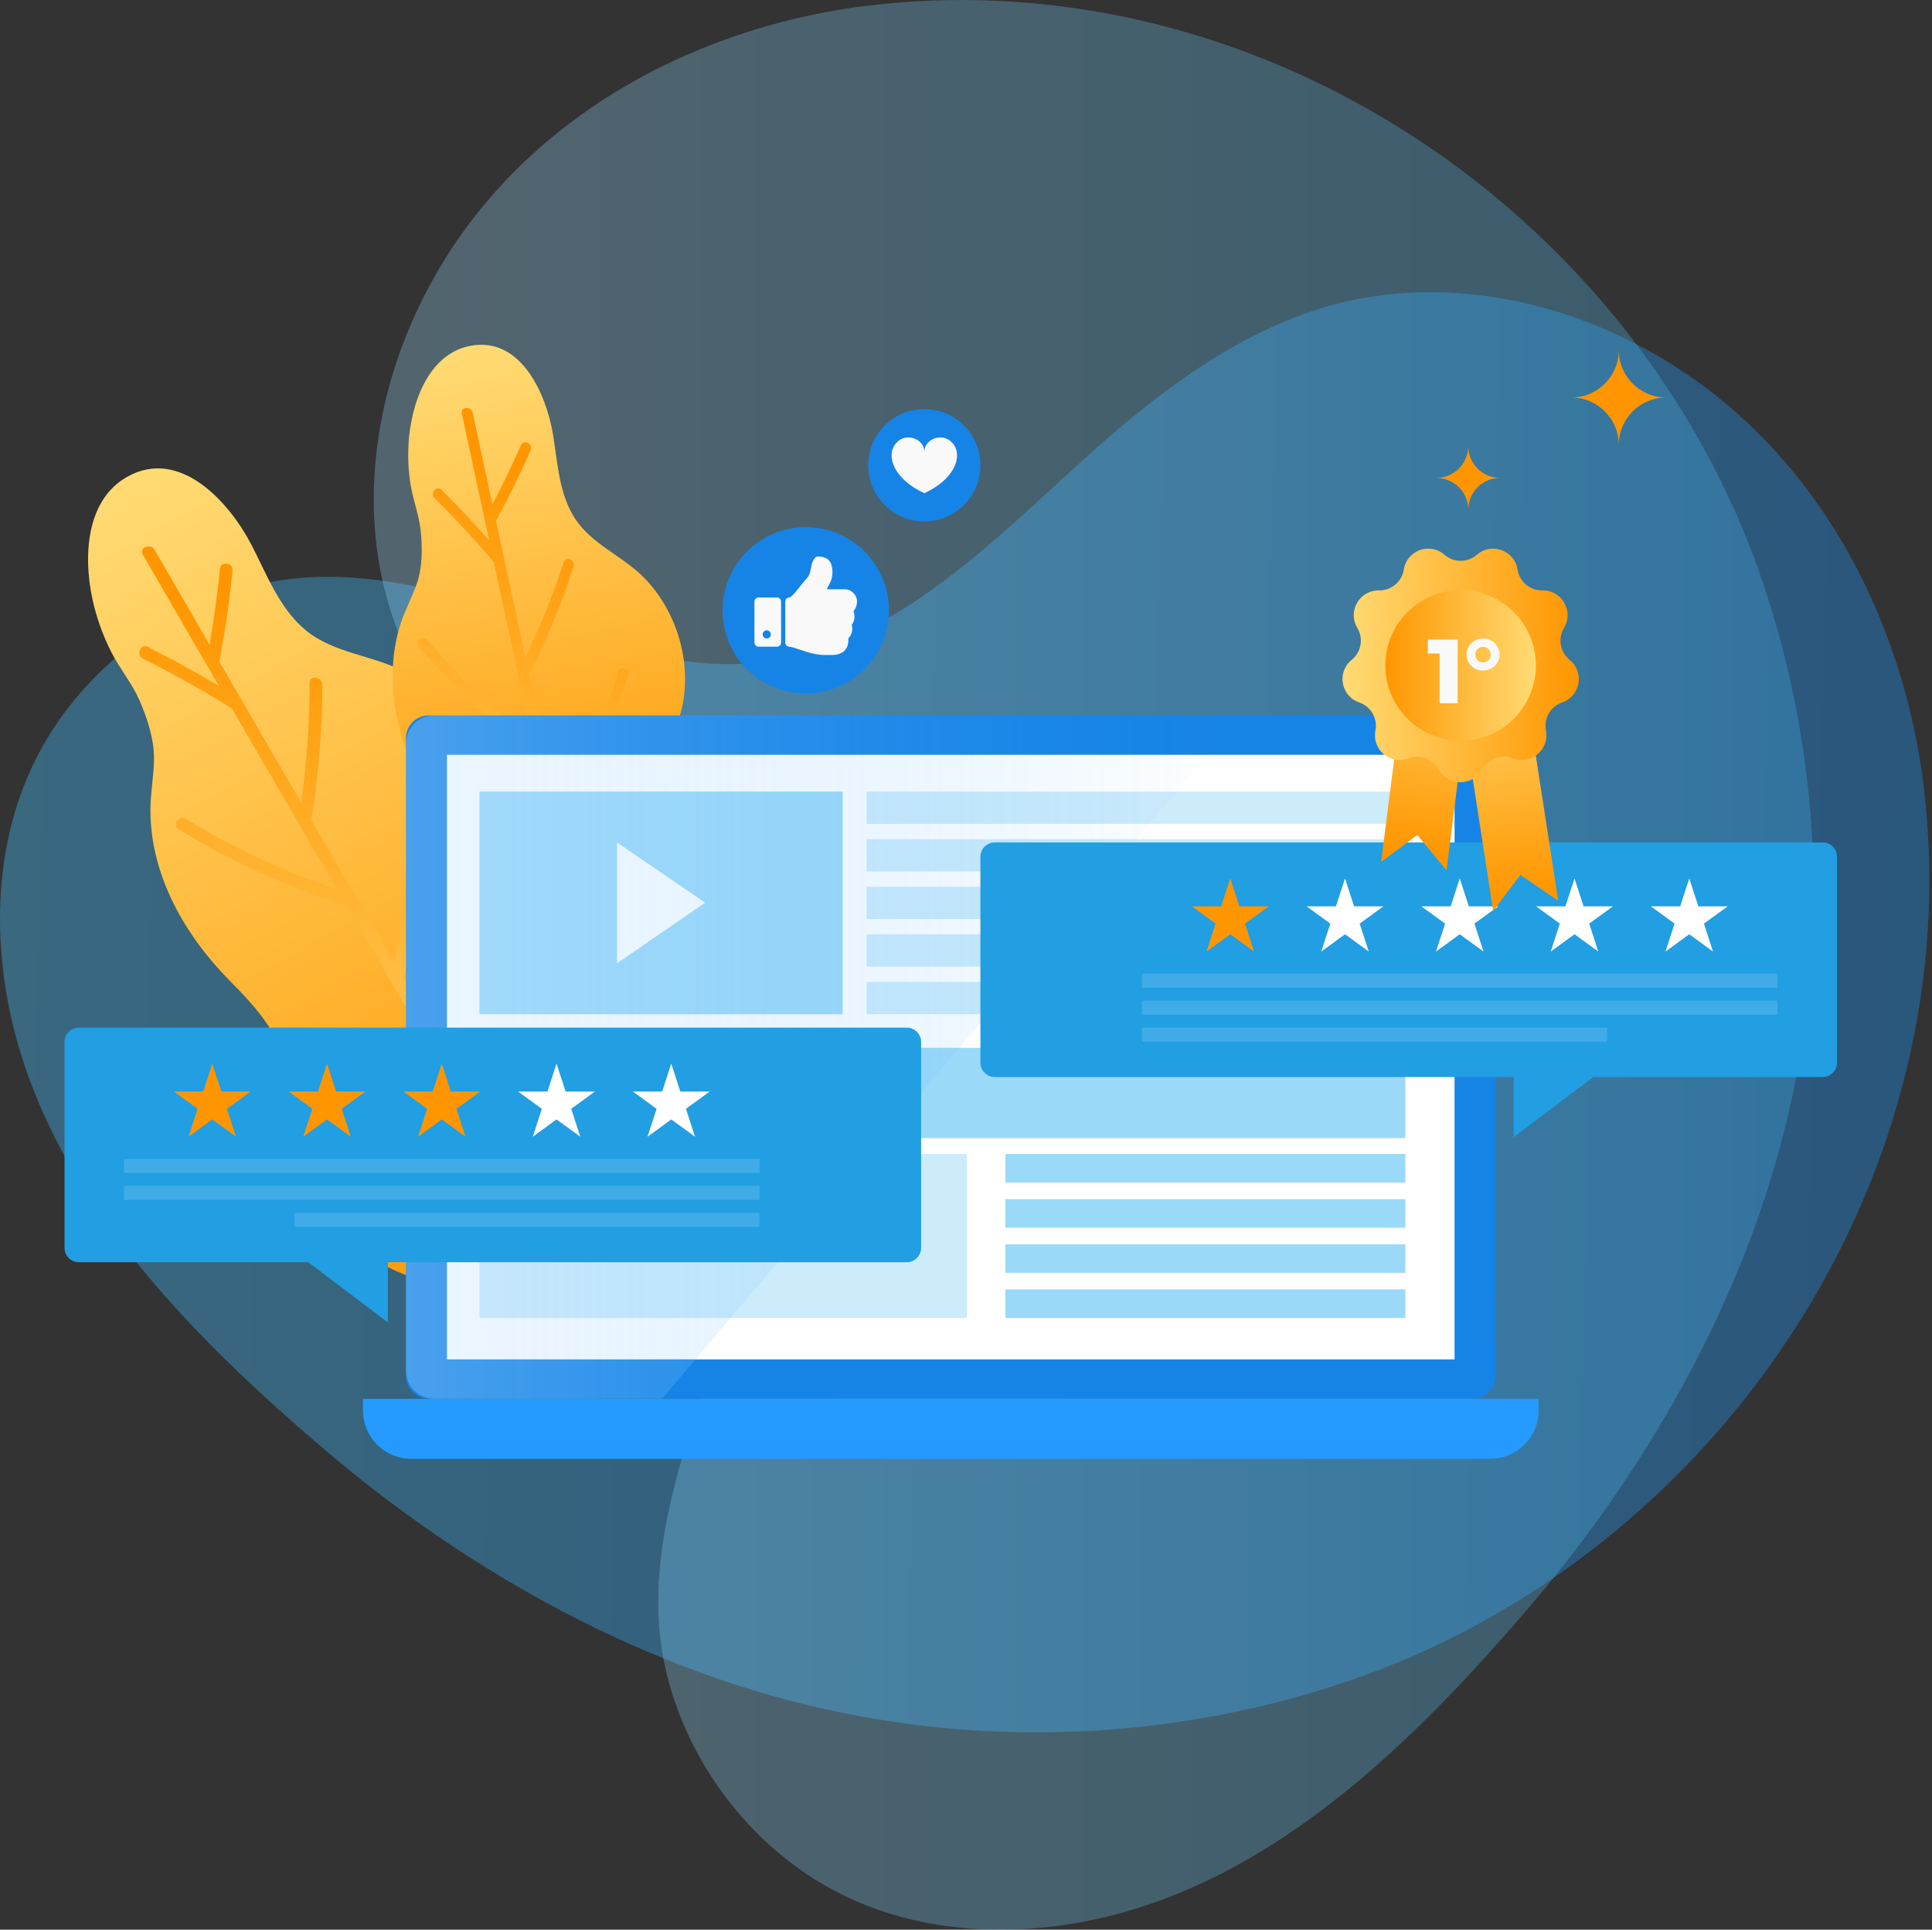 <svg width="734" height="733" viewBox="0 0 734 733" fill="none" xmlns="http://www.w3.org/2000/svg">
<rect x="0" y="0" width="734" height="733" fill="#333333" stroke="none"/>
<path opacity="0.4" d="M730.218 293.735C719.402 219.01 676.07 150.763 603.746 122.618C572.37 110.403 536.485 106.93 503.934 116.502C475.754 124.778 451.22 141.14 428.759 159.679C386.17 194.804 344.86 246.533 286.03 251.854C253.392 254.809 221.653 241.488 191.193 231.795C160.595 222.051 127.94 214.362 96.046 222.569C65.603 230.413 38.39 249.643 20.906 275.801C3.006 302.547 -2.436 334.959 0.95 366.595C9.105 442.806 66.138 501.671 121.668 549.253C178.235 597.734 246.602 635.692 320.014 650.638C383.838 663.63 450.546 659.518 512.21 638.578C637.835 595.902 729.596 475.115 732.913 341.663C733.311 325.647 732.361 309.596 730.218 293.735Z" fill="url(#paint0_linear_557_49)"/>
<path opacity="0.3" d="M669.578 220.792C626.902 95.167 506.098 3.406 372.646 0.088C356.647 -0.309 340.596 0.641 324.735 2.784C250.01 13.599 181.763 56.931 153.618 129.255C141.403 160.631 137.93 196.517 147.502 229.068C155.778 257.247 172.14 281.782 190.679 304.242C225.804 346.832 277.533 388.142 282.854 446.972C285.809 479.61 272.488 511.348 262.795 541.809C253.051 572.407 245.362 605.062 253.569 636.956C261.413 667.399 280.643 694.611 306.801 712.096C333.547 729.978 365.959 735.421 397.595 732.052C473.823 723.897 532.67 666.864 580.253 611.333C628.734 554.767 666.692 486.4 681.638 412.987C694.63 349.181 690.518 282.473 669.578 220.792Z" fill="url(#paint1_linear_557_49)"/>
<path d="M257.977 403.578C255.696 383.312 244.103 364.151 225.547 354.89C214.507 349.379 197.367 349.793 190.957 337.63C185.446 327.16 188.798 314.288 187.277 302.971C184.599 282.964 171.71 264.702 153.914 255.268C141.803 248.841 126.84 248.288 116.059 239.321C106.125 231.045 101.425 218.38 95.654 207.185C87.361 191.065 68.58 169.865 48.452 181.044C31.416 190.512 31.607 214.614 35.909 230.907C37.446 236.729 39.589 242.396 42.319 247.77C45.48 253.972 50.059 259.432 52.875 265.773C55.847 272.511 58.525 280.562 58.508 287.957C58.49 294.644 57.125 301.261 57.143 307.964C57.229 332.602 70.239 355.253 87.188 372.427C98.471 383.847 107.006 393.419 109.805 409.781C111.964 422.48 111.982 435.646 116.457 447.878C125.268 471.98 148.679 485.802 173.127 489.275C173.801 489.361 174.423 489.154 174.924 488.757C220.502 489.793 261.277 449.865 257.977 403.578Z" fill="url(#paint2_linear_557_49)"/>
<path d="M230.488 502.959C217.149 480.394 203.846 457.795 190.577 435.196C190.577 435.162 190.594 435.144 190.611 435.11C195.829 411.889 197.678 388.288 196.295 364.548C196.105 361.456 191.337 362.129 191.51 365.222C192.771 386.681 191.199 408.001 186.948 429.028C175.701 409.885 164.487 390.706 153.274 371.546C153.378 371.338 153.482 371.131 153.533 370.872C158.803 346.891 160.997 322.546 160.272 298.012C160.185 294.92 155.399 295.611 155.486 298.686C156.16 321.164 154.173 343.487 149.715 365.481C139.21 347.513 128.74 329.527 118.27 311.541C121.034 294.505 122.417 277.348 122.417 260.088C122.417 257.03 117.631 256.373 117.631 259.466C117.631 274.705 116.56 289.84 114.417 304.889C103.999 286.972 93.58 269.038 83.197 251.104C83.369 250.845 83.49 250.551 83.559 250.188C85.65 239.096 87.24 227.952 88.328 216.739C88.622 213.646 83.836 213.024 83.542 216.117C82.609 225.775 81.279 235.364 79.603 244.901C72.64 232.876 65.677 220.868 58.732 208.843C57.194 206.182 52.736 208.031 54.291 210.726C63.88 227.33 73.504 243.916 83.127 260.52C74.316 255.302 65.349 250.361 56.175 245.731C53.393 244.331 51.544 248.789 54.309 250.188C65.85 255.993 77.098 262.3 88.086 269.09C96.552 283.689 105.053 298.289 113.536 312.888C113.605 313.061 113.691 313.217 113.812 313.355C118.564 321.51 123.315 329.682 128.066 337.837C107.955 331.099 88.777 322.201 70.653 311.091C68.01 309.467 65.193 313.389 67.854 315.013C87.913 327.315 109.268 337.06 131.729 344.109C143.858 364.894 156.021 385.679 168.185 406.446C152.151 401.47 136.118 396.477 120.084 391.501C117.147 390.586 115.246 395.026 118.218 395.959C136.083 401.505 153.931 407.051 171.796 412.597C190.058 443.731 208.338 474.831 226.704 505.896C228.242 508.574 232.043 505.602 230.488 502.959Z" fill="url(#paint3_linear_557_49)"/>
<path d="M290.46 367.762C293.95 350.674 289.561 332.015 276.897 319.592C269.364 312.197 255.3 308.016 253.296 296.423C251.568 286.437 257.684 276.865 259.429 267.241C262.522 250.24 256.837 231.995 244.847 219.607C236.692 211.193 224.649 206.787 218.239 196.645C212.331 187.281 211.847 175.739 210.102 165.114C207.596 149.806 197.904 127.604 178.57 131.388C162.208 134.601 156.006 154.281 155.211 168.673C154.917 173.821 155.176 178.987 155.988 184.084C156.921 189.959 159.219 195.608 159.824 201.535C160.463 207.789 160.532 215.063 158.563 221.076C156.783 226.501 153.932 231.546 152.17 237.005C145.743 257.082 150.356 278.955 159.634 297.408C165.802 309.675 170.242 319.713 168.204 333.777C166.614 344.696 163.159 355.409 163.573 366.535C164.385 388.478 179.814 405.911 198.802 415.172C199.321 415.431 199.891 415.413 200.392 415.223C237.227 428.078 280.94 406.308 290.46 367.762Z" fill="url(#paint4_linear_557_49)"/>
<path d="M241.892 441.416C236.985 419.525 232.113 397.635 227.258 375.744C227.275 375.727 227.293 375.709 227.31 375.675C237.676 358.155 245.4 339.427 250.531 319.73C251.205 317.156 247.127 316.465 246.471 319.022C241.84 336.835 234.929 353.767 225.945 369.766C221.833 351.21 217.755 332.654 213.678 314.098C213.816 313.959 213.954 313.804 214.058 313.614C224.666 295.473 232.873 276.243 238.748 256.08C239.491 253.54 235.413 252.832 234.687 255.371C229.314 273.841 221.816 291.481 212.382 308.223C208.564 290.825 204.78 273.426 200.996 256.028C207.734 242.88 213.384 229.299 217.928 215.236C218.74 212.748 215.008 210.951 214.196 213.473C210.188 225.879 205.316 237.921 199.597 249.601C195.83 232.271 192.098 214.925 188.366 197.595C188.574 197.422 188.764 197.215 188.902 196.939C193.532 188.473 197.748 179.817 201.601 170.953C202.655 168.517 198.923 166.737 197.869 169.191C194.569 176.81 190.958 184.257 187.071 191.583C184.565 179.972 182.06 168.344 179.572 156.734C179.019 154.177 174.907 154.488 175.46 157.097C178.898 173.147 182.354 189.181 185.809 205.232C180.004 198.666 174.009 192.274 167.772 186.088C165.871 184.222 163.193 187.367 165.076 189.216C172.938 196.99 180.436 205.094 187.589 213.508C190.63 227.624 193.705 241.757 196.763 255.872C196.781 256.028 196.815 256.183 196.867 256.322C198.577 264.217 200.305 272.113 202.016 280.009C187.433 269.228 174.147 256.926 162.329 243.122C160.601 241.117 157.284 243.553 159.012 245.575C172.108 260.883 186.915 274.446 203.329 286.091C207.717 306.219 212.14 326.33 216.581 346.441C204.832 338.165 193.1 329.872 181.352 321.596C179.192 320.076 176.479 323.203 178.656 324.723C191.735 333.95 204.815 343.176 217.876 352.385C224.528 382.534 231.215 412.683 237.97 442.815C238.575 445.39 242.462 443.973 241.892 441.416Z" fill="url(#paint5_linear_557_49)"/>
<path d="M318.35 260.979C334.443 254.224 342.013 235.703 335.259 219.61C328.505 203.517 309.984 195.947 293.891 202.701C277.798 209.455 270.227 227.976 276.981 244.069C283.736 260.162 302.257 267.733 318.35 260.979Z" fill="#1684E6"/>
<path d="M324.253 232.133C325.152 231.114 325.584 229.904 325.584 228.505C325.584 227.244 325.117 226.138 324.201 225.222C323.268 224.289 322.18 223.84 320.919 223.84H314.18C314.25 223.615 314.301 223.425 314.371 223.253C314.44 223.097 314.526 222.907 314.647 222.717C314.768 222.527 314.837 222.371 314.889 222.285C315.183 221.732 315.407 221.283 315.563 220.92C315.718 220.557 315.874 220.073 316.029 219.451C316.185 218.829 316.254 218.225 316.254 217.603C316.254 217.205 316.254 216.894 316.236 216.652C316.236 216.411 316.185 216.048 316.116 215.564C316.046 215.08 315.943 214.666 315.822 214.355C315.701 214.026 315.511 213.663 315.234 213.266C314.975 212.851 314.647 212.523 314.267 212.281C313.887 212.022 313.403 211.815 312.798 211.642C312.211 211.469 311.537 211.383 310.794 211.383C310.362 211.383 309.999 211.538 309.706 211.849C309.377 212.178 309.101 212.575 308.876 213.059C308.652 213.543 308.496 213.974 308.41 214.32C308.323 214.683 308.22 215.167 308.099 215.806C307.961 216.48 307.84 216.981 307.77 217.274C307.701 217.568 307.563 217.966 307.339 218.449C307.131 218.933 306.872 219.33 306.578 219.624C306.043 220.16 305.231 221.127 304.125 222.544C303.33 223.581 302.501 224.566 301.671 225.499C300.825 226.432 300.203 226.898 299.823 226.933C299.425 226.967 299.063 227.14 298.769 227.434C298.475 227.727 298.337 228.09 298.337 228.488V244.106C298.337 244.521 298.492 244.884 298.803 245.195C299.114 245.489 299.477 245.661 299.892 245.661C300.462 245.679 301.741 246.042 303.745 246.733C304.989 247.147 305.974 247.476 306.682 247.7C307.39 247.925 308.375 248.149 309.636 248.409C310.898 248.668 312.073 248.789 313.144 248.789H316.288C318.448 248.754 320.055 248.115 321.091 246.888C322.024 245.765 322.422 244.297 322.284 242.482C322.923 241.878 323.355 241.117 323.597 240.202C323.873 239.217 323.873 238.267 323.597 237.351C324.34 236.366 324.685 235.243 324.651 234.016C324.616 233.464 324.495 232.842 324.253 232.133Z" fill="#F9F9F9"/>
<path d="M295.193 226.95H288.178C287.763 226.95 287.383 227.105 287.09 227.416C286.779 227.727 286.623 228.09 286.623 228.505V244.089C286.623 244.504 286.779 244.884 287.09 245.178C287.401 245.489 287.763 245.644 288.178 245.644H295.193C295.607 245.644 295.987 245.489 296.281 245.178C296.592 244.867 296.748 244.504 296.748 244.089V228.505C296.748 228.09 296.592 227.71 296.281 227.416C295.987 227.105 295.625 226.95 295.193 226.95ZM292.394 242.085C292.083 242.379 291.72 242.534 291.305 242.534C290.873 242.534 290.493 242.379 290.2 242.085C289.906 241.791 289.75 241.411 289.75 240.979C289.75 240.564 289.906 240.184 290.2 239.891C290.493 239.58 290.873 239.424 291.305 239.424C291.72 239.424 292.1 239.58 292.394 239.891C292.705 240.202 292.86 240.564 292.86 240.979C292.86 241.411 292.705 241.774 292.394 242.085Z" fill="#F9F9F9"/>
<path d="M372.203 180.167C374.096 168.545 366.209 157.589 354.588 155.696C342.966 153.802 332.009 161.689 330.116 173.311C328.222 184.933 336.109 195.889 347.731 197.782C359.353 199.676 370.309 191.789 372.203 180.167Z" fill="#1684E6"/>
<path d="M362.161 168.638C358.463 163.835 351.172 166.668 351.172 171.558C351.172 166.668 343.881 163.835 340.183 168.638C336.348 173.614 340.132 182.322 351.172 187.332C362.212 182.322 365.979 173.614 362.161 168.638Z" fill="#F9F9F9"/>
<path d="M559.539 531.328H162.881C158.112 531.328 154.242 527.458 154.242 522.69V280.389C154.242 275.621 158.112 271.75 162.881 271.75H559.539C564.308 271.75 568.178 275.621 568.178 280.389V522.707C568.178 527.476 564.325 531.328 559.539 531.328Z" fill="#1684E6"/>
<path d="M552.611 286.713H169.81V516.366H552.611V286.713Z" fill="white"/>
<path d="M156.281 554.133H566.157C576.316 554.133 584.557 545.892 584.557 535.733V531.344H137.881V535.733C137.881 545.892 146.105 554.133 156.281 554.133Z" fill="#259AFF"/>
<path d="M397.252 542.732H325.188C320.782 542.732 317.223 539.173 317.223 534.767V531.329H405.217V534.767C405.217 539.173 401.641 542.732 397.252 542.732Z" fill="#259AFF"/>
<path opacity="0.2" d="M160.67 554.135H561.751C568.195 554.135 574.001 551.457 578.147 547.155H144.273C148.42 551.457 154.225 554.135 160.67 554.135Z" fill="#259AFF"/>
<path d="M320.159 300.69H182.163V385.264H320.159V300.69Z" fill="#9BD9F9"/>
<path d="M234.428 320.024V365.931L267.912 342.883L234.428 320.024Z" fill="white"/>
<path d="M533.917 398.032H182.163V432.328H533.917V398.032Z" fill="#9BD9F9"/>
<path opacity="0.5" d="M367.327 438.358H182.163V500.661H367.327V438.358Z" fill="#9BD9F9"/>
<path d="M533.917 438.358H381.961V449.225H533.917V438.358Z" fill="#9BD9F9"/>
<path opacity="0.5" d="M533.918 300.69H329.23V312.958H533.918V300.69Z" fill="#9BD9F9"/>
<path opacity="0.5" d="M533.918 318.763H329.23V331.03H533.918V318.763Z" fill="#9BD9F9"/>
<path opacity="0.5" d="M533.918 336.835H329.23V349.103H533.918V336.835Z" fill="#9BD9F9"/>
<path opacity="0.5" d="M533.918 354.908H329.23V367.175H533.918V354.908Z" fill="#9BD9F9"/>
<path opacity="0.5" d="M533.918 372.98H329.23V385.247H533.918V372.98Z" fill="#9BD9F9"/>
<path d="M533.917 455.497H381.961V466.365H533.917V455.497Z" fill="#9BD9F9"/>
<path d="M533.917 472.637H381.961V483.504H533.917V472.637Z" fill="#9BD9F9"/>
<path d="M533.917 489.793H381.961V500.661H533.917V489.793Z" fill="#9BD9F9"/>
<path opacity="0.3" d="M164.938 271.751C159.029 271.751 154.243 276.537 154.243 282.445V520.634C154.243 526.543 159.029 531.329 164.938 531.329H251.533L471.494 271.733H164.938V271.751Z" fill="url(#paint6_linear_557_49)"/>
<path d="M692.455 320H377.934C374.928 320 372.475 322.436 372.475 325.46V403.658C372.475 406.664 374.911 409.118 377.934 409.118H575.054V431.976L605.307 409.118H692.455C695.461 409.118 697.915 406.682 697.915 403.658V325.46C697.915 322.453 695.478 320 692.455 320Z" fill="#229EE2"/>
<path d="M402.174 364.196C406.697 364.196 410.364 360.529 410.364 356.006C410.364 351.483 406.697 347.817 402.174 347.817C397.651 347.817 393.984 351.483 393.984 356.006C393.984 360.529 397.651 364.196 402.174 364.196Z" fill="#229EE2"/>
<path d="M417.81 383.08H386.538V379.711C386.538 372.144 392.672 366.027 400.222 366.027H404.109C411.677 366.027 417.793 372.161 417.793 379.711V383.08H417.81Z" fill="#229EE2"/>
<path d="M467.397 333.667L470.836 344.275H481.997L472.978 350.841L476.416 361.449L467.397 354.884L458.379 361.449L461.817 350.841L452.798 344.275H463.942L467.397 333.667Z" fill="#FF9600"/>
<path d="M510.988 333.667L514.444 344.275H525.588L516.569 350.841L520.024 361.449L510.988 354.884L501.969 361.449L505.408 350.841L496.389 344.275H507.55L510.988 333.667Z" fill="white"/>
<path d="M554.58 333.667L558.036 344.275H569.197L560.161 350.841L563.616 361.449L554.58 354.884L545.561 361.449L549.017 350.841L539.98 344.275H551.142L554.58 333.667Z" fill="white"/>
<path d="M598.188 333.667L601.627 344.275H612.788L603.769 350.841L607.207 361.449L598.188 354.884L589.152 361.449L592.608 350.841L583.589 344.275H594.733L598.188 333.667Z" fill="white"/>
<path d="M641.779 333.667L645.235 344.275H656.379L647.36 350.841L650.798 361.449L641.779 354.884L632.76 361.449L636.199 350.841L627.18 344.275H638.341L641.779 333.667Z" fill="white"/>
<g opacity="0.5">
<path opacity="0.5" d="M675.298 369.88H433.896V375.219H675.298V369.88Z" fill="#9BD9F9"/>
<path opacity="0.5" d="M675.298 380.108H433.896V385.447H675.298V380.108Z" fill="#9BD9F9"/>
<path opacity="0.5" d="M610.542 390.354H433.896V395.693H610.542V390.354Z" fill="#9BD9F9"/>
</g>
<path d="M29.966 390.344H344.486C347.492 390.344 349.946 392.78 349.946 395.803V474.002C349.946 477.008 347.51 479.461 344.486 479.461H147.367V502.319L117.114 479.461H29.966C26.959 479.461 24.506 477.025 24.506 474.002V395.803C24.506 392.797 26.959 390.344 29.966 390.344Z" fill="#229EE2"/>
<path d="M320.245 434.54C324.768 434.54 328.435 430.873 328.435 426.35C328.435 421.827 324.768 418.161 320.245 418.161C315.722 418.161 312.056 421.827 312.056 426.35C312.056 430.873 315.722 434.54 320.245 434.54Z" fill="#229EE2"/>
<path d="M304.609 453.424H335.882V450.055C335.882 442.487 329.748 436.371 322.198 436.371H318.31C310.743 436.371 304.627 442.505 304.627 450.055V453.424H304.609Z" fill="#229EE2"/>
<path d="M255.022 404.01L251.584 414.619H240.423L249.459 421.184L246.003 431.793L255.022 425.227L264.059 431.793L260.603 421.184L269.639 414.619H258.478L255.022 404.01Z" fill="white"/>
<path d="M211.432 404.01L207.993 414.619H196.832L205.851 421.184L202.413 431.793L211.432 425.227L220.468 431.793L217.012 421.184L226.031 414.619H214.887L211.432 404.01Z" fill="white"/>
<path d="M167.841 404.01L164.385 414.619H153.241L162.26 421.184L158.822 431.793L167.841 425.227L176.86 431.793L173.421 421.184L182.44 414.619H171.279L167.841 404.01Z" fill="#FF9600"/>
<path d="M124.249 404.01L120.793 414.619H109.649L118.668 421.184L115.213 431.793L124.249 425.227L133.268 431.793L129.812 421.184L138.848 414.619H127.687L124.249 404.01Z" fill="#FF9600"/>
<path d="M80.641 404.01L77.202 414.619H66.041L75.077 421.184L71.622 431.793L80.641 425.227L89.677 431.793L86.221 421.184L95.24 414.619H84.096L80.641 404.01Z" fill="#FF9600"/>
<g opacity="0.5">
<path opacity="0.5" d="M47.137 445.561L288.539 445.561V440.222L47.137 440.222V445.561Z" fill="#9BD9F9"/>
<path opacity="0.5" d="M47.137 455.801L288.539 455.801V450.462L47.137 450.462V455.801Z" fill="#9BD9F9"/>
<path opacity="0.5" d="M111.884 466.023H288.529V460.684H111.884V466.023Z" fill="#9BD9F9"/>
</g>
<path d="M549.536 330.598L538.444 317.156L524.708 327.436L534.919 247.233L559.747 250.395L549.536 330.598Z" fill="url(#paint7_linear_557_49)"/>
<path d="M592.004 342.191L577.629 332.343L567.28 346.027L554.927 266.118L579.651 262.3L592.004 342.191Z" fill="url(#paint8_linear_557_49)"/>
<path d="M561.095 210.726C566.658 205.871 575.383 209.05 576.541 216.341C577.266 220.972 581.309 224.358 585.991 224.272C593.369 224.133 598.017 232.185 594.198 238.508C591.779 242.517 592.695 247.7 596.341 250.654C602.077 255.302 600.47 264.442 593.49 266.826C589.05 268.347 586.423 272.908 587.322 277.504C588.739 284.743 581.62 290.721 574.744 288.06C570.373 286.384 565.431 288.181 563.151 292.276C559.574 298.738 550.296 298.738 546.72 292.276C544.456 288.181 539.498 286.367 535.126 288.06C528.233 290.704 521.132 284.743 522.548 277.504C523.447 272.908 520.821 268.347 516.38 266.826C509.4 264.425 507.793 255.285 513.529 250.654C517.175 247.7 518.091 242.517 515.672 238.508C511.871 232.185 516.501 224.151 523.879 224.272C528.561 224.358 532.604 220.972 533.329 216.341C534.47 209.05 543.195 205.871 548.776 210.726C552.283 213.801 557.553 213.801 561.095 210.726Z" fill="url(#paint9_linear_557_49)"/>
<path d="M554.926 281.357C570.719 281.357 583.521 268.555 583.521 252.762C583.521 236.97 570.719 224.168 554.926 224.168C539.134 224.168 526.332 236.97 526.332 252.762C526.332 268.555 539.134 281.357 554.926 281.357Z" fill="url(#paint10_linear_557_49)"/>
<path d="M553.769 242.915V267.12H546.927V248.219H542.435V242.932H553.769V242.915Z" fill="#F9F9F9"/>
<path d="M557.172 248.65C557.172 245.229 559.971 242.568 563.426 242.568C566.916 242.568 569.715 245.229 569.715 248.65C569.715 252.071 566.916 254.732 563.426 254.732C559.971 254.732 557.172 252.071 557.172 248.65ZM566.364 248.65C566.364 246.991 565.12 245.713 563.426 245.713C561.768 245.713 560.524 246.991 560.524 248.65C560.524 250.343 561.768 251.622 563.426 251.622C565.12 251.622 566.364 250.343 566.364 248.65Z" fill="#F9F9F9"/>
<path d="M557.811 169.433C557.811 176.119 552.386 181.544 545.699 181.544C552.386 181.544 557.811 186.969 557.811 193.656C557.811 186.969 563.236 181.544 569.922 181.544C563.219 181.527 557.811 176.119 557.811 169.433Z" fill="#FF9600"/>
<path d="M615 133C615 142.937 606.937 151 597 151C606.937 151 615 159.063 615 169C615 159.063 623.063 151 633 151C623.037 150.974 615 142.937 615 133Z" fill="#FF9600"/>
<defs>
<linearGradient id="paint0_linear_557_49" x1="-15.274" y1="371.628" x2="845.177" y2="394.644" gradientUnits="userSpaceOnUse">
<stop stop-color="#43B7F0"/>
<stop offset="1" stop-color="#1684E6"/>
</linearGradient>
<linearGradient id="paint1_linear_557_49" x1="142.007" y1="366.503" x2="689.057" y2="366.503" gradientUnits="userSpaceOnUse">
<stop stop-color="#9BD9F9"/>
<stop offset="1" stop-color="#43B7F0"/>
</linearGradient>
<linearGradient id="paint2_linear_557_49" x1="52.854" y1="177.684" x2="226.294" y2="492.019" gradientUnits="userSpaceOnUse">
<stop stop-color="#FFDB74"/>
<stop offset="1" stop-color="#FF9600"/>
</linearGradient>
<linearGradient id="paint3_linear_557_49" x1="126.825" y1="477.453" x2="157.875" y2="237.24" gradientUnits="userSpaceOnUse">
<stop stop-color="#FFDB74"/>
<stop offset="1" stop-color="#FF9600"/>
</linearGradient>
<linearGradient id="paint4_linear_557_49" x1="183.024" y1="129.818" x2="224.686" y2="345.216" gradientUnits="userSpaceOnUse">
<stop stop-color="#FFDB74"/>
<stop offset="1" stop-color="#FF9600"/>
</linearGradient>
<linearGradient id="paint5_linear_557_49" x1="164.226" y1="393.331" x2="252.815" y2="205.979" gradientUnits="userSpaceOnUse">
<stop stop-color="#FFDB74"/>
<stop offset="1" stop-color="#FF9600"/>
</linearGradient>
<linearGradient id="paint6_linear_557_49" x1="154.243" y1="401.541" x2="471.506" y2="401.541" gradientUnits="userSpaceOnUse">
<stop stop-color="#C2E1FE"/>
<stop offset="1" stop-color="#259AFF" stop-opacity="0"/>
</linearGradient>
<linearGradient id="paint7_linear_557_49" x1="537.685" y1="324.579" x2="549.132" y2="234.795" gradientUnits="userSpaceOnUse">
<stop stop-color="#FF9600"/>
<stop offset="1" stop-color="#FFDB74"/>
</linearGradient>
<linearGradient id="paint8_linear_557_49" x1="578.959" y1="339.688" x2="565.13" y2="250.24" gradientUnits="userSpaceOnUse">
<stop stop-color="#FF9600"/>
<stop offset="1" stop-color="#FFDB74"/>
</linearGradient>
<linearGradient id="paint9_linear_557_49" x1="510.025" y1="252.761" x2="599.82" y2="252.761" gradientUnits="userSpaceOnUse">
<stop stop-color="#FFDB74"/>
<stop offset="1" stop-color="#FF9600"/>
</linearGradient>
<linearGradient id="paint10_linear_557_49" x1="526.323" y1="252.761" x2="583.521" y2="252.761" gradientUnits="userSpaceOnUse">
<stop stop-color="#FF9600"/>
<stop offset="1" stop-color="#FFDB74"/>
</linearGradient>
</defs>
</svg>
